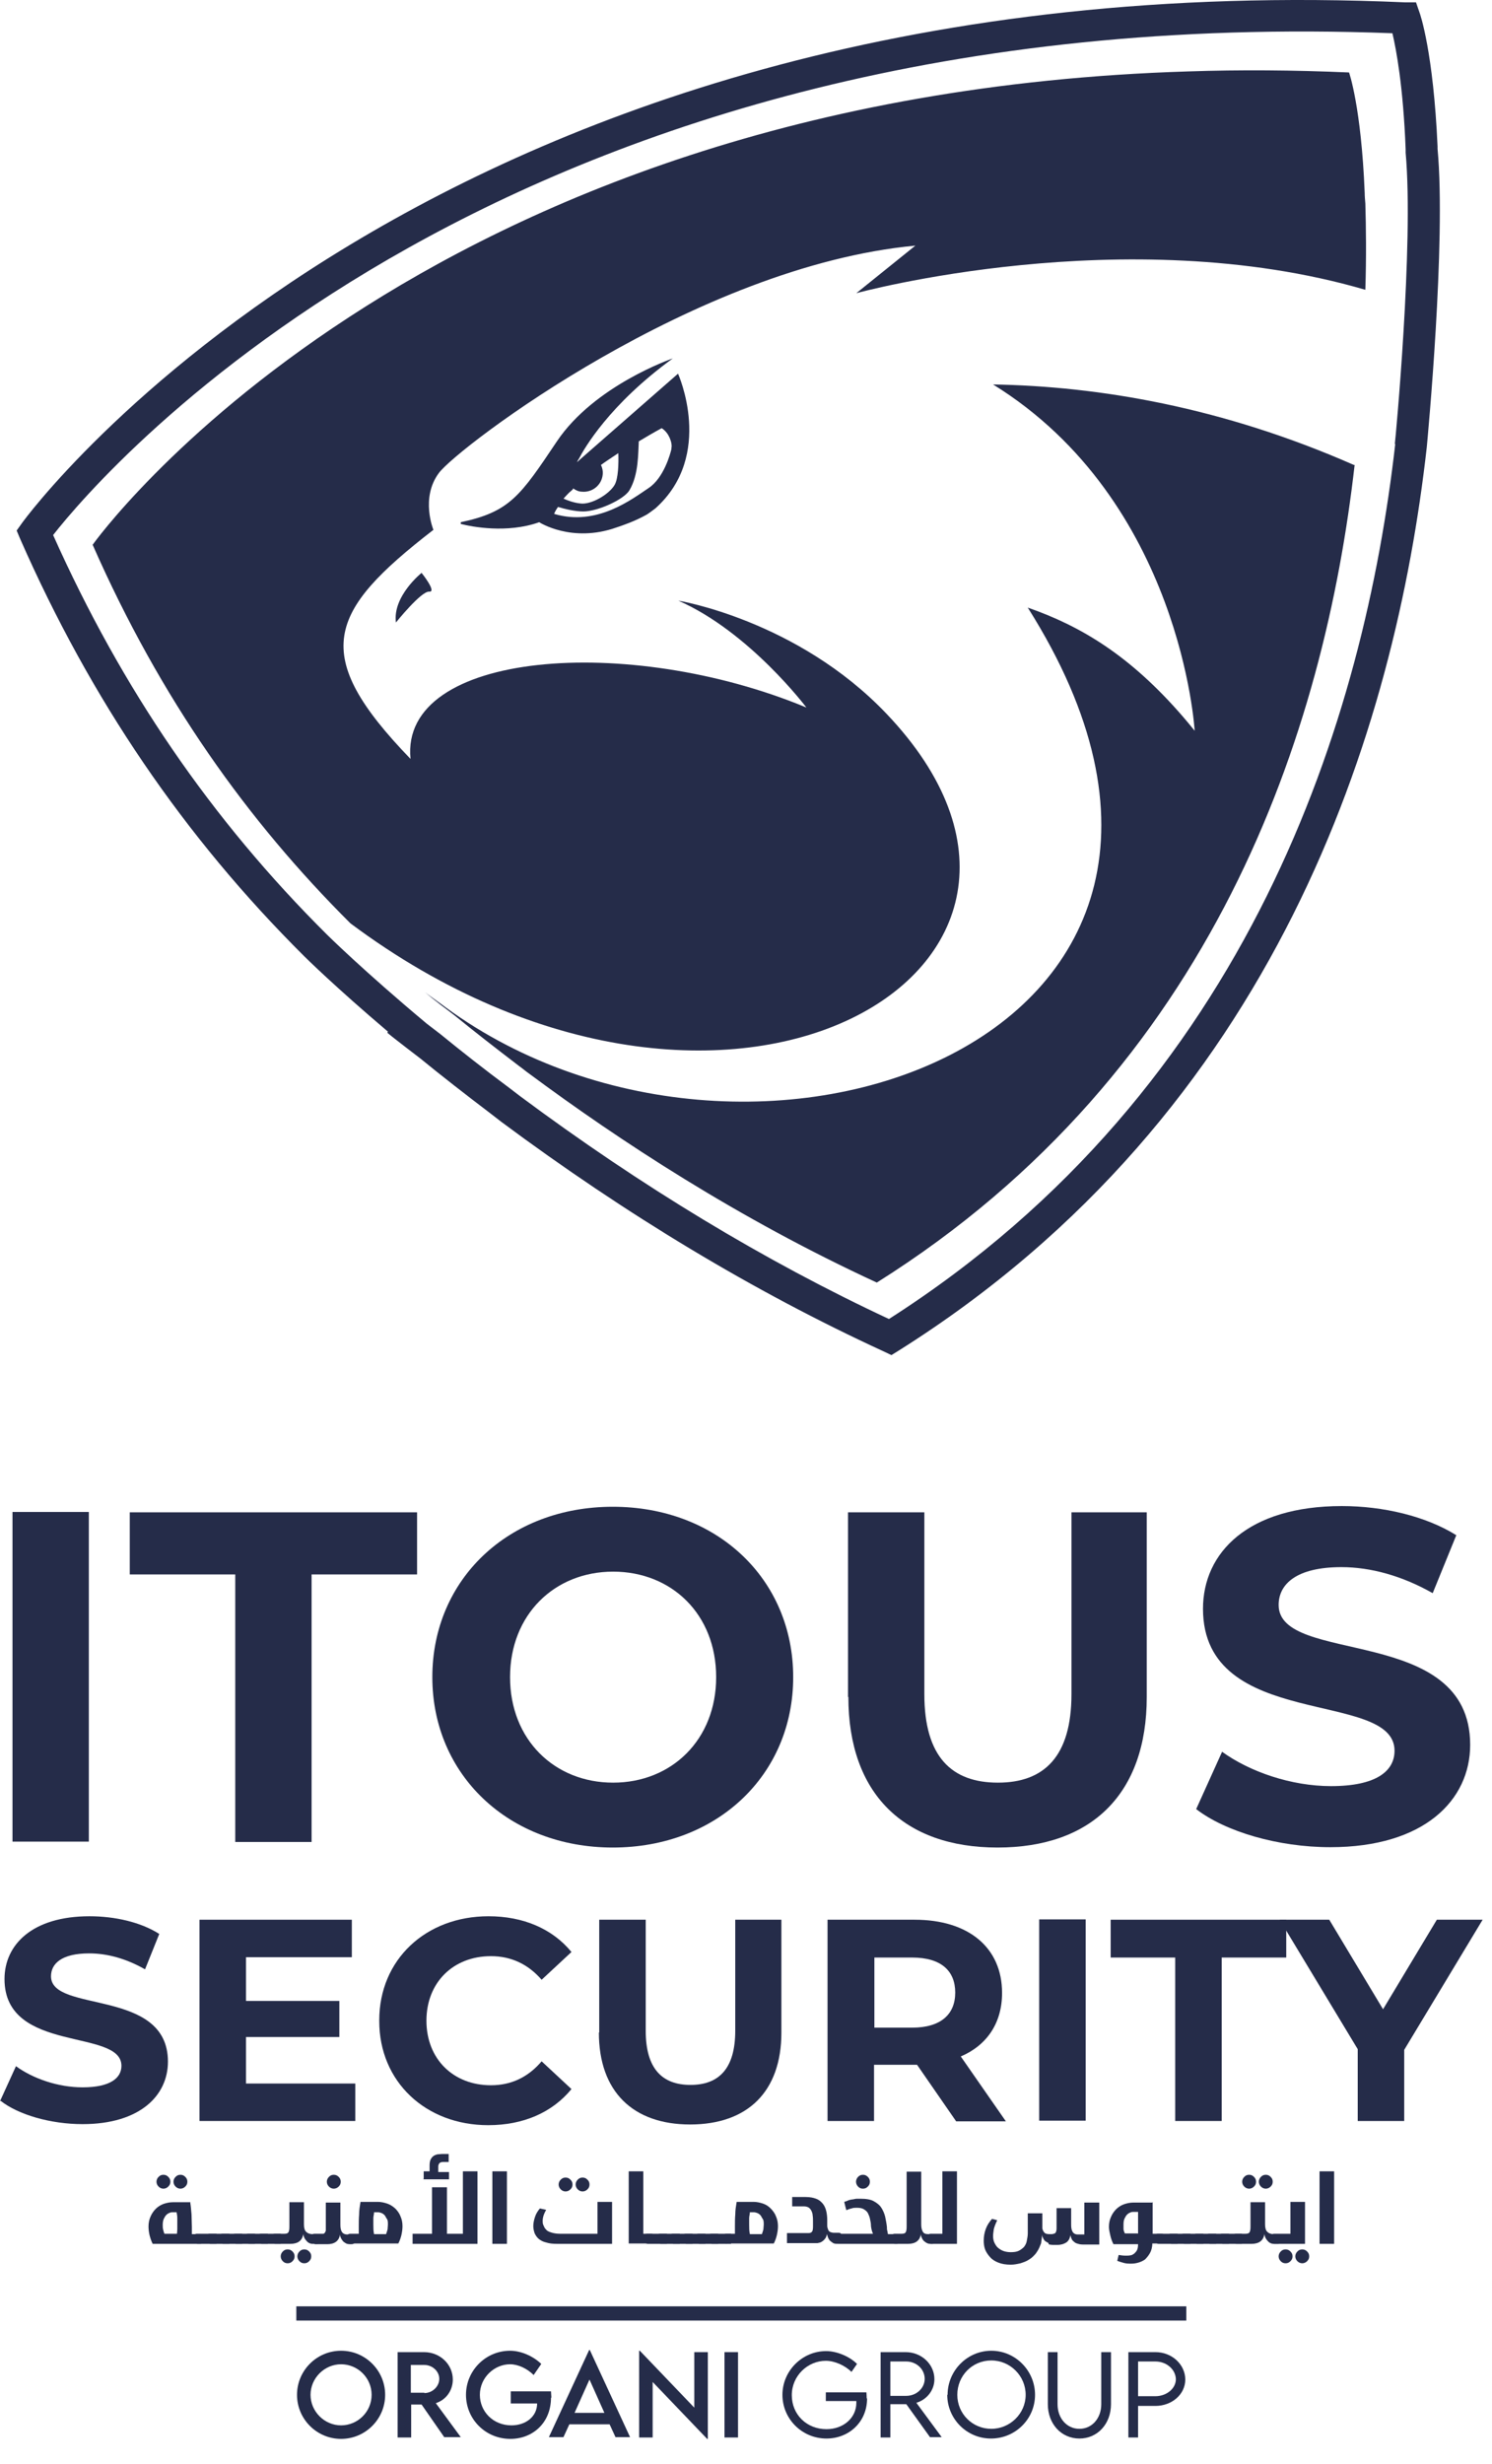 <svg width="43" height="71" viewBox="0 0 43 71" fill="none" xmlns="http://www.w3.org/2000/svg">
<path d="M39.34 8.348C32.42 6.328 24.68 8.448 24.68 8.448L26.381 7.078C20.05 7.668 13.191 12.898 12.65 13.628C12.111 14.348 12.491 15.268 12.491 15.268C9.44 17.628 8.911 18.848 11.831 21.868C11.521 18.758 18.11 18.258 23.241 20.388C23.241 20.388 21.601 18.208 19.55 17.308C19.55 17.308 22.98 17.868 25.55 20.568C32.49 27.858 20.971 34.718 10.101 26.608C7.13 23.648 4.63 20.148 2.67 15.698C2.67 15.698 11.861 2.748 34.24 2.058C35.73 2.008 37.27 2.018 38.88 2.088C38.88 2.088 39.23 3.068 39.331 5.558C39.331 5.648 39.34 5.758 39.35 5.868C39.37 6.578 39.38 7.388 39.35 8.348H39.34ZM28.62 11.078C34.05 14.438 34.431 21.058 34.431 21.058C34.321 20.918 34.2 20.778 34.09 20.648C32.56 18.878 31.14 18.038 29.62 17.508C37.52 29.998 21.441 35.598 12.63 28.868C12.511 28.778 12.38 28.688 12.271 28.598C12.421 28.728 12.581 28.838 12.73 28.958C12.57 28.838 12.411 28.728 12.251 28.598C12.53 28.838 12.831 29.048 13.111 29.268C13.661 29.718 14.28 30.198 14.96 30.718C15.06 30.788 15.15 30.868 15.251 30.938C17.851 32.868 21.28 35.118 25.27 36.958C35.011 30.838 38.17 21.048 39.041 13.398C39.041 13.398 39.031 13.398 39.02 13.398C35.221 11.728 31.66 11.128 28.601 11.078H28.62ZM11.411 17.938C11.411 17.938 12.14 17.028 12.37 17.048C12.601 17.068 12.15 16.508 12.15 16.508C12.15 16.508 11.31 17.178 11.411 17.938ZM16.671 13.238C16.64 13.288 16.631 13.318 16.631 13.318L16.73 13.228L19.541 10.768C19.541 10.768 20.601 13.118 18.89 14.648C18.89 14.648 18.68 14.808 18.64 14.828C18.3 15.018 17.98 15.128 17.77 15.198C16.48 15.658 15.54 15.048 15.54 15.048C14.611 15.378 13.591 15.178 13.28 15.098C13.28 15.078 13.28 15.068 13.28 15.048C14.691 14.748 14.991 14.298 16.05 12.718C17.131 11.108 19.36 10.338 19.39 10.328C17.561 11.658 16.84 12.918 16.68 13.228L16.671 13.238ZM18.14 14.128C17.98 14.398 17.221 14.738 16.811 14.738C16.57 14.738 16.28 14.668 16.081 14.608C15.991 14.738 15.97 14.808 15.97 14.808C17.201 15.178 18.221 14.378 18.701 14.058C19.131 13.768 19.32 13.078 19.351 12.938C19.351 12.928 19.351 12.918 19.351 12.908C19.381 12.778 19.291 12.598 19.291 12.598C19.21 12.418 19.07 12.338 19.07 12.338C18.831 12.468 18.61 12.598 18.41 12.718C18.39 13.048 18.41 13.678 18.14 14.128ZM16.52 14.088C16.52 14.088 16.451 14.158 16.41 14.188C16.351 14.248 16.291 14.308 16.241 14.368C16.351 14.418 16.53 14.488 16.73 14.508C17.041 14.548 17.55 14.248 17.71 13.978C17.82 13.798 17.831 13.348 17.82 13.058C17.64 13.178 17.471 13.288 17.32 13.398C17.36 13.478 17.381 13.578 17.37 13.678C17.34 13.978 17.07 14.198 16.77 14.168C16.671 14.168 16.581 14.118 16.511 14.068L16.52 14.088ZM41.431 4.288V4.218C41.31 1.508 40.931 0.408 40.91 0.358L40.81 0.068H40.501C12.48 -1.172 0.74 14.918 0.63 15.078L0.48 15.288L0.581 15.528C2.621 20.168 5.301 24.108 8.771 27.558C8.811 27.598 9.66 28.438 11.181 29.728L11.161 29.758C11.341 29.908 11.53 30.048 11.72 30.198C11.851 30.298 11.98 30.398 12.111 30.498C12.71 30.988 13.39 31.518 14.14 32.088L14.45 32.328C18.041 34.998 21.741 37.228 25.46 38.938L25.691 39.048L25.901 38.918C36.821 32.048 40.211 20.978 41.12 12.888C41.141 12.648 41.681 6.978 41.431 4.288ZM40.211 12.798C39.321 20.628 36.071 31.328 25.62 38.008C22.041 36.338 18.471 34.178 14.991 31.588L14.691 31.358C13.95 30.808 13.28 30.278 12.691 29.798C12.56 29.698 12.431 29.598 12.3 29.498C10.48 27.978 9.43 26.938 9.42 26.928C6.09 23.618 3.511 19.848 1.531 15.418C2.971 13.578 14.581 -0.022 40.13 0.958C40.24 1.428 40.441 2.488 40.511 4.298V4.398C40.751 7.028 40.211 12.738 40.2 12.788L40.211 12.798Z" fill="#252C49"/>
<path d="M5.48 63.448C5.5 63.568 5.51 63.688 5.52 63.808C5.52 63.928 5.53 64.048 5.53 64.168C5.53 64.238 5.53 64.298 5.53 64.378H5.78C5.78 64.378 5.84 64.378 5.85 64.398C5.86 64.408 5.87 64.428 5.87 64.458V64.578C5.87 64.578 5.87 64.628 5.85 64.638C5.84 64.648 5.81 64.658 5.78 64.658H4.4C4.36 64.578 4.33 64.488 4.31 64.408C4.29 64.318 4.28 64.238 4.28 64.158C4.28 64.048 4.3 63.958 4.34 63.868C4.38 63.778 4.43 63.708 4.49 63.648C4.55 63.588 4.63 63.538 4.71 63.508C4.8 63.478 4.89 63.458 4.98 63.458H5.47L5.48 63.448ZM4.51 62.868C4.51 62.818 4.53 62.768 4.57 62.728C4.61 62.688 4.65 62.668 4.71 62.668C4.77 62.668 4.81 62.688 4.85 62.728C4.89 62.768 4.91 62.808 4.91 62.868C4.91 62.928 4.89 62.968 4.85 63.008C4.81 63.048 4.76 63.068 4.71 63.068C4.66 63.068 4.61 63.048 4.57 63.008C4.53 62.968 4.51 62.918 4.51 62.868ZM5.1 64.368C5.1 64.368 5.11 64.278 5.11 64.238C5.11 64.198 5.11 64.148 5.11 64.108C5.11 64.048 5.11 63.978 5.11 63.918C5.11 63.858 5.1 63.798 5.09 63.748H4.96C4.96 63.748 4.91 63.748 4.88 63.768C4.85 63.778 4.82 63.798 4.79 63.828C4.76 63.858 4.74 63.898 4.72 63.938C4.7 63.988 4.69 64.038 4.69 64.108C4.69 64.158 4.69 64.198 4.7 64.238C4.71 64.278 4.72 64.328 4.74 64.368H5.09H5.1ZM5 62.868C5 62.818 5.02 62.768 5.06 62.728C5.1 62.688 5.14 62.668 5.2 62.668C5.26 62.668 5.3 62.688 5.34 62.728C5.38 62.768 5.4 62.808 5.4 62.868C5.4 62.928 5.38 62.968 5.34 63.008C5.3 63.048 5.25 63.068 5.2 63.068C5.15 63.068 5.1 63.048 5.06 63.008C5.02 62.968 5 62.918 5 62.868Z" fill="#252C49"/>
<path d="M6.24 64.658H5.69C5.69 64.658 5.64 64.658 5.63 64.628C5.63 64.608 5.62 64.578 5.62 64.538V64.428C5.62 64.428 5.62 64.388 5.63 64.378C5.64 64.368 5.66 64.368 5.69 64.368H6.24V64.658Z" fill="#252C49"/>
<path d="M6.61 64.658H6.06C6.06 64.658 6.01 64.658 6 64.628C6 64.608 5.99 64.578 5.99 64.538V64.428C5.99 64.428 5.99 64.388 6 64.378C6.01 64.368 6.03 64.368 6.06 64.368H6.61V64.658Z" fill="#252C49"/>
<path d="M6.98 64.658H6.43C6.43 64.658 6.38 64.658 6.37 64.628C6.37 64.608 6.36 64.578 6.36 64.538V64.428C6.36 64.428 6.36 64.388 6.37 64.378C6.38 64.368 6.4 64.368 6.43 64.368H6.98V64.658Z" fill="#252C49"/>
<path d="M7.35 64.658H6.8C6.8 64.658 6.75 64.658 6.74 64.628C6.74 64.608 6.73 64.578 6.73 64.538V64.428C6.73 64.428 6.73 64.388 6.74 64.378C6.75 64.368 6.77 64.368 6.8 64.368H7.35V64.658Z" fill="#252C49"/>
<path d="M7.721 64.658H7.171C7.171 64.658 7.121 64.658 7.111 64.628C7.111 64.608 7.101 64.578 7.101 64.538V64.428C7.101 64.428 7.101 64.388 7.111 64.378C7.121 64.368 7.141 64.368 7.171 64.368H7.721V64.658Z" fill="#252C49"/>
<path d="M8.091 64.658H7.541C7.541 64.658 7.491 64.658 7.481 64.628C7.481 64.608 7.471 64.578 7.471 64.538V64.428C7.471 64.428 7.471 64.388 7.481 64.378C7.491 64.368 7.511 64.368 7.541 64.368H8.091V64.658Z" fill="#252C49"/>
<path d="M7.93 64.658C7.93 64.658 7.87 64.658 7.86 64.638C7.85 64.618 7.84 64.598 7.84 64.578V64.448C7.84 64.448 7.84 64.408 7.86 64.388C7.87 64.378 7.89 64.368 7.93 64.368H8.19C8.25 64.368 8.29 64.358 8.31 64.328C8.33 64.298 8.34 64.248 8.34 64.168V63.458H8.76V64.098C8.76 64.198 8.78 64.268 8.82 64.308C8.86 64.348 8.92 64.378 9.01 64.378H9.14C9.14 64.378 9.2 64.378 9.21 64.398C9.22 64.408 9.23 64.428 9.23 64.458V64.578C9.23 64.578 9.23 64.628 9.21 64.638C9.2 64.648 9.17 64.658 9.14 64.658H9.05C9.05 64.658 9.02 64.658 9.01 64.658C8.93 64.658 8.87 64.618 8.83 64.568C8.78 64.518 8.75 64.448 8.74 64.378C8.71 64.568 8.58 64.658 8.37 64.658H7.93ZM8.09 65.018C8.09 64.968 8.11 64.918 8.15 64.878C8.19 64.838 8.23 64.818 8.29 64.818C8.35 64.818 8.39 64.838 8.43 64.878C8.47 64.918 8.49 64.958 8.49 65.018C8.49 65.078 8.47 65.118 8.43 65.158C8.39 65.198 8.35 65.218 8.29 65.218C8.23 65.218 8.19 65.198 8.15 65.158C8.11 65.118 8.09 65.068 8.09 65.018ZM8.57 65.018C8.57 64.968 8.59 64.918 8.63 64.878C8.67 64.838 8.71 64.818 8.77 64.818C8.83 64.818 8.87 64.838 8.91 64.878C8.95 64.918 8.97 64.958 8.97 65.018C8.97 65.078 8.95 65.118 8.91 65.158C8.87 65.198 8.83 65.218 8.77 65.218C8.71 65.218 8.67 65.198 8.63 65.158C8.59 65.118 8.57 65.068 8.57 65.018Z" fill="#252C49"/>
<path d="M9.07 64.658C9.07 64.658 9.01 64.658 9 64.638C8.99 64.618 8.98 64.598 8.98 64.578V64.448C8.98 64.448 8.98 64.408 9 64.388C9.01 64.378 9.03 64.368 9.07 64.368H9.23C9.23 64.368 9.29 64.368 9.31 64.368C9.33 64.368 9.35 64.358 9.36 64.338C9.37 64.328 9.38 64.308 9.39 64.278C9.39 64.248 9.39 64.218 9.39 64.178V63.468H9.81V64.108C9.81 64.188 9.82 64.258 9.85 64.308C9.88 64.358 9.931 64.388 10.011 64.388H10.13C10.13 64.388 10.191 64.388 10.2 64.408C10.21 64.418 10.22 64.438 10.22 64.468V64.588C10.22 64.588 10.22 64.638 10.2 64.648C10.191 64.658 10.161 64.668 10.13 64.668H10.091C10.091 64.668 10.011 64.668 9.98 64.648C9.95 64.638 9.921 64.608 9.89 64.588C9.87 64.558 9.841 64.528 9.831 64.498C9.811 64.468 9.8 64.428 9.8 64.388C9.77 64.578 9.64 64.668 9.43 64.668H9.07V64.658ZM9.42 62.868C9.42 62.818 9.44 62.768 9.48 62.728C9.52 62.688 9.56 62.668 9.62 62.668C9.68 62.668 9.72 62.688 9.761 62.728C9.8 62.768 9.82 62.808 9.82 62.868C9.82 62.928 9.8 62.968 9.761 63.008C9.72 63.048 9.67 63.068 9.62 63.068C9.57 63.068 9.52 63.048 9.48 63.008C9.44 62.968 9.42 62.918 9.42 62.868Z" fill="#252C49"/>
<path d="M10.1 64.658C10.1 64.658 10.04 64.658 10.03 64.638C10.02 64.618 10.01 64.598 10.01 64.578V64.448C10.01 64.448 10.01 64.408 10.03 64.388C10.04 64.378 10.06 64.368 10.1 64.368H10.34C10.34 64.368 10.34 64.298 10.34 64.268V64.168C10.34 64.048 10.34 63.928 10.35 63.808C10.35 63.688 10.37 63.568 10.39 63.448H10.89C10.98 63.448 11.07 63.468 11.16 63.498C11.25 63.528 11.32 63.578 11.39 63.638C11.45 63.698 11.51 63.778 11.54 63.858C11.58 63.948 11.6 64.038 11.6 64.148C11.6 64.228 11.59 64.308 11.57 64.398C11.55 64.488 11.52 64.568 11.48 64.648H10.11L10.1 64.658ZM11.13 64.368C11.13 64.368 11.16 64.288 11.17 64.238C11.17 64.198 11.18 64.148 11.18 64.108C11.18 64.038 11.18 63.978 11.15 63.938C11.12 63.898 11.11 63.858 11.08 63.828C11.05 63.798 11.02 63.778 10.99 63.768C10.96 63.758 10.93 63.748 10.91 63.748H10.78C10.78 63.808 10.76 63.858 10.76 63.918C10.76 63.978 10.76 64.038 10.76 64.108C10.76 64.198 10.76 64.288 10.78 64.378H11.13V64.368Z" fill="#252C49"/>
<path d="M13.341 64.368V62.568H13.761V64.658H11.891V64.368H12.451V63.028H12.881V64.368H13.341ZM12.211 62.778V62.568H12.381V62.398C12.381 62.328 12.391 62.268 12.411 62.228C12.431 62.188 12.461 62.148 12.491 62.128C12.521 62.108 12.561 62.088 12.611 62.078C12.651 62.078 12.701 62.068 12.741 62.068H12.931V62.298H12.771C12.771 62.298 12.701 62.298 12.671 62.328C12.651 62.348 12.631 62.378 12.631 62.428V62.588H12.941V62.798H12.201L12.211 62.778Z" fill="#252C49"/>
<path d="M14.19 62.568H14.61V64.658H14.19V62.568Z" fill="#252C49"/>
<path d="M16.06 64.658C15.93 64.658 15.83 64.648 15.74 64.618C15.65 64.598 15.58 64.558 15.53 64.518C15.48 64.478 15.44 64.418 15.41 64.358C15.39 64.298 15.37 64.228 15.37 64.148C15.37 64.058 15.39 63.968 15.42 63.878C15.45 63.788 15.5 63.708 15.56 63.638L15.74 63.678C15.74 63.678 15.69 63.768 15.67 63.828C15.65 63.888 15.64 63.938 15.64 63.998C15.64 64.038 15.64 64.078 15.66 64.118C15.68 64.158 15.69 64.198 15.73 64.238C15.76 64.278 15.81 64.308 15.88 64.328C15.94 64.348 16.03 64.368 16.14 64.368H17.22V63.448H17.64V64.658H16.05H16.06ZM16.1 62.948C16.1 62.898 16.12 62.848 16.16 62.808C16.2 62.768 16.24 62.748 16.3 62.748C16.36 62.748 16.4 62.768 16.44 62.808C16.48 62.848 16.5 62.888 16.5 62.948C16.5 63.008 16.48 63.048 16.44 63.088C16.4 63.128 16.35 63.148 16.3 63.148C16.25 63.148 16.2 63.128 16.16 63.088C16.12 63.048 16.1 62.998 16.1 62.948ZM16.59 62.948C16.59 62.898 16.61 62.848 16.65 62.808C16.69 62.768 16.73 62.748 16.79 62.748C16.85 62.748 16.89 62.768 16.93 62.808C16.97 62.848 16.99 62.888 16.99 62.948C16.99 63.008 16.97 63.048 16.93 63.088C16.89 63.128 16.84 63.148 16.79 63.148C16.74 63.148 16.69 63.128 16.65 63.088C16.61 63.048 16.59 62.998 16.59 62.948Z" fill="#252C49"/>
<path d="M18.12 62.568H18.54V64.368H18.76C18.76 64.368 18.82 64.368 18.83 64.388C18.84 64.398 18.85 64.418 18.85 64.448V64.568C18.85 64.568 18.85 64.618 18.83 64.628C18.82 64.638 18.79 64.648 18.76 64.648H18.12V62.558V62.568Z" fill="#252C49"/>
<path d="M19.221 64.658H18.671C18.671 64.658 18.621 64.658 18.611 64.628C18.611 64.608 18.601 64.578 18.601 64.538V64.428C18.601 64.428 18.601 64.388 18.611 64.378C18.621 64.368 18.641 64.368 18.671 64.368H19.221V64.658Z" fill="#252C49"/>
<path d="M19.591 64.658H19.041C19.041 64.658 18.991 64.658 18.981 64.628C18.981 64.608 18.971 64.578 18.971 64.538V64.428C18.971 64.428 18.971 64.388 18.981 64.378C18.991 64.368 19.011 64.368 19.041 64.368H19.591V64.658Z" fill="#252C49"/>
<path d="M19.96 64.658H19.41C19.41 64.658 19.36 64.658 19.35 64.628C19.35 64.608 19.34 64.578 19.34 64.538V64.428C19.34 64.428 19.34 64.388 19.35 64.378C19.36 64.368 19.38 64.368 19.41 64.368H19.96V64.658Z" fill="#252C49"/>
<path d="M20.33 64.658H19.78C19.78 64.658 19.73 64.658 19.72 64.628C19.72 64.608 19.71 64.578 19.71 64.538V64.428C19.71 64.428 19.71 64.388 19.72 64.378C19.73 64.368 19.75 64.368 19.78 64.368H20.33V64.658Z" fill="#252C49"/>
<path d="M20.7 64.658H20.15C20.15 64.658 20.1 64.658 20.09 64.628C20.09 64.608 20.08 64.578 20.08 64.538V64.428C20.08 64.428 20.08 64.388 20.09 64.378C20.1 64.368 20.12 64.368 20.15 64.368H20.7V64.658Z" fill="#252C49"/>
<path d="M21.07 64.658H20.52C20.52 64.658 20.47 64.658 20.46 64.628C20.46 64.608 20.45 64.578 20.45 64.538V64.428C20.45 64.428 20.45 64.388 20.46 64.378C20.47 64.368 20.49 64.368 20.52 64.368H21.07V64.658Z" fill="#252C49"/>
<path d="M20.941 64.658C20.941 64.658 20.881 64.658 20.871 64.638C20.861 64.618 20.851 64.598 20.851 64.578V64.448C20.851 64.448 20.851 64.408 20.871 64.388C20.881 64.378 20.901 64.368 20.941 64.368H21.181C21.181 64.368 21.181 64.298 21.181 64.268V64.168C21.181 64.048 21.181 63.928 21.191 63.808C21.191 63.688 21.211 63.568 21.231 63.448H21.721C21.811 63.448 21.901 63.468 21.991 63.498C22.081 63.528 22.151 63.578 22.211 63.638C22.271 63.698 22.331 63.778 22.361 63.858C22.401 63.948 22.421 64.038 22.421 64.148C22.421 64.228 22.411 64.308 22.391 64.398C22.371 64.488 22.341 64.568 22.301 64.648H20.931L20.941 64.658ZM21.961 64.368C21.961 64.368 21.991 64.288 22.001 64.238C22.001 64.198 22.011 64.148 22.011 64.108C22.011 64.038 22.011 63.978 21.981 63.938C21.951 63.898 21.941 63.858 21.911 63.828C21.881 63.798 21.851 63.778 21.821 63.768C21.791 63.758 21.761 63.748 21.741 63.748H21.611C21.611 63.808 21.591 63.858 21.591 63.918C21.591 63.978 21.591 64.038 21.591 64.108C21.591 64.198 21.591 64.288 21.611 64.378H21.961V64.368Z" fill="#252C49"/>
<path d="M24.121 64.658C24.121 64.658 24.031 64.658 24.001 64.628C23.971 64.608 23.941 64.588 23.911 64.558C23.891 64.528 23.871 64.498 23.861 64.468C23.851 64.438 23.841 64.408 23.831 64.378C23.821 64.438 23.801 64.488 23.771 64.518C23.741 64.558 23.711 64.578 23.681 64.598C23.651 64.618 23.611 64.628 23.561 64.638C23.521 64.638 23.471 64.638 23.431 64.638H22.681V64.348H23.291C23.341 64.348 23.381 64.338 23.401 64.308C23.421 64.288 23.431 64.238 23.431 64.158V64.018C23.431 63.948 23.431 63.898 23.421 63.838C23.421 63.788 23.401 63.738 23.381 63.698C23.361 63.658 23.331 63.628 23.301 63.608C23.261 63.588 23.221 63.578 23.161 63.578H22.831V63.308H23.221C23.341 63.308 23.441 63.328 23.521 63.358C23.601 63.388 23.661 63.438 23.711 63.498C23.761 63.558 23.791 63.628 23.811 63.708C23.831 63.788 23.841 63.878 23.841 63.968C23.841 64.038 23.841 64.098 23.841 64.138C23.841 64.188 23.861 64.228 23.871 64.258C23.881 64.288 23.911 64.308 23.931 64.318C23.961 64.328 23.991 64.338 24.031 64.338H24.161C24.161 64.338 24.221 64.338 24.231 64.358C24.241 64.378 24.251 64.388 24.251 64.418V64.538C24.251 64.538 24.251 64.588 24.231 64.598C24.221 64.608 24.191 64.618 24.161 64.618H24.091L24.121 64.658Z" fill="#252C49"/>
<path d="M24.151 64.658C24.151 64.658 24.091 64.658 24.081 64.638C24.071 64.618 24.061 64.598 24.061 64.578V64.448C24.061 64.448 24.061 64.408 24.081 64.388C24.091 64.378 24.111 64.368 24.151 64.368H25.16C25.16 64.368 25.131 64.298 25.12 64.248C25.11 64.208 25.101 64.158 25.101 64.118C25.101 64.048 25.081 63.988 25.071 63.928C25.061 63.868 25.031 63.818 25.011 63.768C24.981 63.718 24.941 63.688 24.891 63.658C24.841 63.628 24.771 63.618 24.691 63.618C24.641 63.618 24.59 63.618 24.541 63.638C24.491 63.648 24.441 63.668 24.391 63.688C24.381 63.648 24.37 63.608 24.36 63.568C24.351 63.528 24.341 63.488 24.331 63.448C24.361 63.438 24.401 63.428 24.441 63.408C24.481 63.388 24.52 63.388 24.561 63.378C24.601 63.378 24.641 63.358 24.691 63.358C24.731 63.358 24.77 63.358 24.811 63.358C24.96 63.358 25.09 63.378 25.18 63.428C25.27 63.478 25.351 63.538 25.401 63.618C25.451 63.698 25.491 63.788 25.511 63.878C25.531 63.978 25.55 64.068 25.561 64.168C25.561 64.208 25.561 64.248 25.571 64.278C25.581 64.308 25.581 64.348 25.591 64.378H25.851C25.851 64.378 25.91 64.378 25.921 64.398C25.93 64.408 25.941 64.428 25.941 64.458V64.578C25.941 64.578 25.941 64.628 25.921 64.638C25.91 64.648 25.881 64.658 25.851 64.658H24.171H24.151ZM24.671 62.868C24.671 62.818 24.691 62.768 24.73 62.728C24.77 62.688 24.811 62.668 24.87 62.668C24.93 62.668 24.971 62.688 25.011 62.728C25.051 62.768 25.071 62.808 25.071 62.868C25.071 62.928 25.051 62.968 25.011 63.008C24.971 63.048 24.93 63.068 24.87 63.068C24.811 63.068 24.77 63.048 24.73 63.008C24.691 62.968 24.671 62.918 24.671 62.868Z" fill="#252C49"/>
<path d="M25.79 64.658C25.79 64.658 25.73 64.658 25.72 64.638C25.71 64.628 25.7 64.598 25.7 64.578V64.448C25.7 64.448 25.7 64.408 25.72 64.388C25.73 64.378 25.75 64.368 25.79 64.368H25.98C26.04 64.368 26.08 64.358 26.1 64.328C26.12 64.298 26.13 64.248 26.13 64.168V62.578H26.55V64.098C26.55 64.178 26.56 64.238 26.59 64.298C26.62 64.358 26.67 64.378 26.75 64.378H26.87C26.87 64.378 26.93 64.378 26.94 64.398C26.95 64.408 26.96 64.428 26.96 64.458V64.578C26.96 64.578 26.96 64.628 26.94 64.638C26.93 64.648 26.9 64.658 26.87 64.658H26.83C26.83 64.658 26.75 64.658 26.72 64.638C26.69 64.628 26.66 64.598 26.63 64.578C26.6 64.548 26.58 64.518 26.57 64.488C26.55 64.458 26.54 64.418 26.54 64.378C26.51 64.568 26.38 64.658 26.17 64.658H25.8H25.79Z" fill="#252C49"/>
<path d="M26.83 64.658C26.83 64.658 26.77 64.658 26.76 64.638C26.75 64.628 26.74 64.598 26.74 64.578V64.448C26.74 64.448 26.74 64.408 26.76 64.388C26.77 64.378 26.79 64.368 26.83 64.368H27.16V62.568H27.58V64.658H26.83Z" fill="#252C49"/>
<path d="M30.221 64.638C30.221 64.638 30.151 64.598 30.121 64.578C30.091 64.548 30.071 64.518 30.061 64.488C30.041 64.458 30.031 64.418 30.031 64.378C30.031 64.468 30.021 64.538 30.011 64.588C30.011 64.638 29.991 64.678 29.981 64.698C29.951 64.788 29.901 64.868 29.851 64.938C29.791 65.008 29.731 65.068 29.661 65.108C29.591 65.158 29.501 65.188 29.411 65.218C29.321 65.238 29.231 65.258 29.131 65.258C28.991 65.258 28.871 65.238 28.771 65.198C28.671 65.158 28.591 65.108 28.531 65.038C28.471 64.968 28.421 64.898 28.391 64.818C28.361 64.738 28.351 64.648 28.351 64.568C28.351 64.448 28.371 64.338 28.411 64.228C28.451 64.118 28.511 64.028 28.591 63.938L28.741 63.978C28.691 64.078 28.661 64.158 28.641 64.238C28.631 64.318 28.621 64.378 28.621 64.428C28.621 64.498 28.631 64.568 28.661 64.628C28.691 64.688 28.721 64.738 28.771 64.778C28.821 64.818 28.871 64.848 28.931 64.868C28.991 64.888 29.061 64.898 29.131 64.898C29.221 64.898 29.301 64.888 29.361 64.858C29.421 64.828 29.471 64.788 29.511 64.748C29.551 64.698 29.581 64.638 29.591 64.578C29.601 64.518 29.621 64.438 29.621 64.358V63.778H30.041V64.098C30.041 64.098 30.041 64.168 30.041 64.208C30.041 64.238 30.061 64.268 30.071 64.298C30.091 64.328 30.111 64.348 30.131 64.358C30.151 64.368 30.191 64.378 30.231 64.378H30.321C30.321 64.378 30.401 64.368 30.421 64.338C30.441 64.308 30.451 64.268 30.451 64.208V63.628H30.871V64.108C30.871 64.188 30.881 64.258 30.911 64.308C30.941 64.358 30.991 64.388 31.061 64.388H31.251V63.468H31.681V64.678H31.241C31.241 64.678 31.151 64.678 31.111 64.668C31.071 64.658 31.031 64.648 30.991 64.628C30.961 64.608 30.931 64.578 30.901 64.548C30.881 64.508 30.861 64.468 30.851 64.408C30.831 64.508 30.791 64.578 30.731 64.618C30.671 64.658 30.581 64.688 30.481 64.688H30.351C30.351 64.688 30.261 64.688 30.221 64.668V64.638Z" fill="#252C49"/>
<path d="M33.22 63.448V64.368H33.47C33.47 64.368 33.53 64.368 33.54 64.388C33.55 64.398 33.56 64.418 33.56 64.448V64.568C33.56 64.568 33.56 64.618 33.54 64.628C33.53 64.638 33.5 64.648 33.47 64.648H33.21C33.21 64.758 33.18 64.858 33.14 64.928C33.1 64.998 33.05 65.058 33 65.108C32.94 65.148 32.88 65.178 32.81 65.198C32.74 65.218 32.68 65.228 32.61 65.228C32.53 65.228 32.46 65.228 32.39 65.208C32.32 65.188 32.25 65.168 32.2 65.148L32.24 64.978C32.31 64.988 32.37 64.998 32.44 64.998C32.49 64.998 32.54 64.998 32.58 64.988C32.62 64.988 32.66 64.958 32.69 64.938C32.72 64.908 32.75 64.878 32.77 64.838C32.79 64.798 32.8 64.738 32.8 64.668H32.09C32.05 64.588 32.02 64.508 32 64.418C31.98 64.328 31.96 64.248 31.96 64.168C31.96 64.058 31.98 63.968 32.02 63.878C32.06 63.788 32.11 63.718 32.17 63.658C32.23 63.598 32.31 63.548 32.39 63.518C32.48 63.488 32.57 63.468 32.66 63.468H33.21L33.22 63.448ZM32.8 64.368V63.738H32.65C32.65 63.738 32.6 63.738 32.57 63.758C32.54 63.768 32.51 63.788 32.48 63.818C32.45 63.848 32.43 63.888 32.41 63.928C32.39 63.968 32.38 64.028 32.38 64.098C32.38 64.148 32.38 64.188 32.38 64.228C32.38 64.268 32.4 64.318 32.42 64.358H32.79L32.8 64.368Z" fill="#252C49"/>
<path d="M33.94 64.658H33.39C33.39 64.658 33.34 64.658 33.33 64.628C33.33 64.608 33.32 64.578 33.32 64.538V64.428C33.32 64.428 33.32 64.388 33.33 64.378C33.34 64.368 33.36 64.368 33.39 64.368H33.94V64.658Z" fill="#252C49"/>
<path d="M34.31 64.658H33.76C33.76 64.658 33.71 64.658 33.7 64.628C33.7 64.608 33.69 64.578 33.69 64.538V64.428C33.69 64.428 33.69 64.388 33.7 64.378C33.71 64.368 33.73 64.368 33.76 64.368H34.31V64.658Z" fill="#252C49"/>
<path d="M34.681 64.658H34.131C34.131 64.658 34.081 64.658 34.071 64.628C34.071 64.608 34.06 64.578 34.06 64.538V64.428C34.06 64.428 34.061 64.388 34.071 64.378C34.081 64.368 34.101 64.368 34.131 64.368H34.681V64.658Z" fill="#252C49"/>
<path d="M35.051 64.658H34.501C34.501 64.658 34.451 64.658 34.441 64.628C34.441 64.608 34.431 64.578 34.431 64.538V64.428C34.431 64.428 34.431 64.388 34.441 64.378C34.451 64.368 34.471 64.368 34.501 64.368H35.051V64.658Z" fill="#252C49"/>
<path d="M35.42 64.658H34.87C34.87 64.658 34.82 64.658 34.81 64.628C34.81 64.608 34.8 64.578 34.8 64.538V64.428C34.8 64.428 34.8 64.388 34.81 64.378C34.82 64.368 34.84 64.368 34.87 64.368H35.42V64.658Z" fill="#252C49"/>
<path d="M35.79 64.658H35.24C35.24 64.658 35.19 64.658 35.18 64.628C35.18 64.608 35.17 64.578 35.17 64.538V64.428C35.17 64.428 35.17 64.388 35.18 64.378C35.19 64.368 35.21 64.368 35.24 64.368H35.79V64.658Z" fill="#252C49"/>
<path d="M35.63 64.658C35.63 64.658 35.57 64.658 35.56 64.638C35.55 64.628 35.54 64.598 35.54 64.578V64.448C35.54 64.448 35.54 64.408 35.56 64.388C35.57 64.378 35.59 64.368 35.63 64.368H35.89C35.95 64.368 35.99 64.358 36.01 64.328C36.03 64.298 36.04 64.248 36.04 64.168V63.458H36.46V64.098C36.46 64.198 36.48 64.268 36.52 64.308C36.56 64.348 36.62 64.378 36.71 64.378H36.84C36.84 64.378 36.9 64.378 36.91 64.398C36.92 64.418 36.93 64.428 36.93 64.458V64.578C36.93 64.578 36.93 64.628 36.91 64.638C36.89 64.648 36.87 64.658 36.84 64.658H36.75C36.75 64.658 36.72 64.658 36.71 64.658C36.63 64.658 36.57 64.618 36.53 64.568C36.48 64.518 36.45 64.448 36.44 64.378C36.41 64.568 36.28 64.658 36.07 64.658H35.63ZM35.8 62.868C35.8 62.818 35.82 62.768 35.86 62.728C35.9 62.688 35.94 62.668 36 62.668C36.06 62.668 36.1 62.688 36.14 62.728C36.18 62.768 36.2 62.808 36.2 62.868C36.2 62.928 36.18 62.968 36.14 63.008C36.1 63.048 36.05 63.068 36 63.068C35.95 63.068 35.9 63.048 35.86 63.008C35.82 62.968 35.8 62.918 35.8 62.868ZM36.28 62.868C36.28 62.818 36.3 62.768 36.34 62.728C36.38 62.688 36.42 62.668 36.48 62.668C36.54 62.668 36.58 62.688 36.62 62.728C36.66 62.768 36.68 62.808 36.68 62.868C36.68 62.928 36.66 62.968 36.62 63.008C36.58 63.048 36.53 63.068 36.48 63.068C36.43 63.068 36.38 63.048 36.34 63.008C36.3 62.968 36.28 62.918 36.28 62.868Z" fill="#252C49"/>
<path d="M36.731 64.658C36.731 64.658 36.671 64.658 36.661 64.638C36.651 64.618 36.641 64.598 36.641 64.578V64.448C36.641 64.448 36.641 64.408 36.661 64.388C36.671 64.378 36.691 64.368 36.731 64.368H37.191V63.448H37.611V64.658H36.721H36.731ZM36.851 65.018C36.851 64.968 36.871 64.918 36.911 64.878C36.951 64.838 36.991 64.818 37.051 64.818C37.111 64.818 37.151 64.838 37.191 64.878C37.231 64.918 37.251 64.958 37.251 65.018C37.251 65.078 37.231 65.118 37.191 65.158C37.151 65.198 37.111 65.218 37.051 65.218C36.991 65.218 36.951 65.198 36.911 65.158C36.871 65.118 36.851 65.068 36.851 65.018ZM37.331 65.018C37.331 64.968 37.351 64.918 37.391 64.878C37.431 64.838 37.471 64.818 37.531 64.818C37.591 64.818 37.631 64.838 37.671 64.878C37.711 64.918 37.731 64.958 37.731 65.018C37.731 65.078 37.711 65.118 37.671 65.158C37.631 65.198 37.581 65.218 37.531 65.218C37.481 65.218 37.431 65.198 37.391 65.158C37.351 65.118 37.331 65.068 37.331 65.018Z" fill="#252C49"/>
<path d="M38.03 62.568H38.45V64.658H38.03V62.568Z" fill="#252C49"/>
<path d="M0 60.548L0.46 59.538C0.95 59.898 1.68 60.148 2.38 60.148C3.18 60.148 3.5 59.878 3.5 59.528C3.5 58.438 0.13 59.188 0.13 57.028C0.13 56.038 0.93 55.218 2.58 55.218C3.31 55.218 4.06 55.388 4.59 55.728L4.18 56.748C3.64 56.438 3.09 56.288 2.57 56.288C1.77 56.288 1.47 56.588 1.47 56.948C1.47 58.018 4.84 57.278 4.84 59.408C4.84 60.378 4.04 61.208 2.38 61.208C1.46 61.208 0.53 60.938 0.02 60.538L0 60.548Z" fill="#252C49"/>
<path d="M10.24 60.038V61.118H5.75V55.318H10.14V56.398H7.09V57.658H9.78V58.698H7.09V60.038H10.25H10.24Z" fill="#252C49"/>
<path d="M10.93 58.218C10.93 56.468 12.27 55.218 14.08 55.218C15.08 55.218 15.92 55.578 16.47 56.248L15.61 57.048C15.22 56.598 14.73 56.368 14.15 56.368C13.06 56.368 12.29 57.128 12.29 58.228C12.29 59.328 13.06 60.088 14.15 60.088C14.73 60.088 15.22 59.858 15.61 59.398L16.47 60.198C15.92 60.868 15.09 61.238 14.07 61.238C12.27 61.238 10.93 59.988 10.93 58.238V58.218Z" fill="#252C49"/>
<path d="M17.27 58.568V55.318H18.61V58.518C18.61 59.618 19.09 60.078 19.9 60.078C20.71 60.078 21.19 59.618 21.19 58.518V55.318H22.52V58.568C22.52 60.278 21.54 61.218 19.89 61.218C18.24 61.218 17.26 60.268 17.26 58.568H17.27Z" fill="#252C49"/>
<path d="M27.55 61.118L26.43 59.498H25.19V61.118H23.85V55.318H26.36C27.91 55.318 28.88 56.118 28.88 57.428C28.88 58.298 28.44 58.938 27.69 59.258L28.99 61.128H27.55V61.118ZM26.29 56.408H25.2V58.428H26.29C27.11 58.428 27.53 58.048 27.53 57.418C27.53 56.788 27.12 56.408 26.29 56.408Z" fill="#252C49"/>
<path d="M29.95 55.308H31.29V61.108H29.95V55.308Z" fill="#252C49"/>
<path d="M33.87 56.408H32.01V55.318H37.07V56.408H35.21V61.118H33.87V56.408Z" fill="#252C49"/>
<path d="M40.47 59.058V61.118H39.13V59.048L36.88 55.318H38.31L39.86 57.898L41.41 55.318H42.73L40.47 59.068V59.058Z" fill="#252C49"/>
<path d="M0.36 43.568H2.56V53.068H0.36V43.568Z" fill="#252C49"/>
<path d="M6.78 45.368H3.74V43.578H12.02V45.368H8.98V53.078H6.78V45.368Z" fill="#252C49"/>
<path d="M12.46 48.328C12.46 45.508 14.66 43.418 17.66 43.418C20.66 43.418 22.86 45.498 22.86 48.328C22.86 51.158 20.65 53.238 17.66 53.238C14.67 53.238 12.46 51.148 12.46 48.328ZM20.64 48.328C20.64 46.518 19.36 45.288 17.67 45.288C15.98 45.288 14.7 46.528 14.7 48.328C14.7 50.128 15.98 51.368 17.67 51.368C19.36 51.368 20.64 50.128 20.64 48.328Z" fill="#252C49"/>
<path d="M24.44 48.898V43.578H26.64V48.818C26.64 50.628 27.43 51.368 28.76 51.368C30.09 51.368 30.88 50.618 30.88 48.818V43.578H33.05V48.898C33.05 51.698 31.45 53.238 28.75 53.238C26.05 53.238 24.45 51.688 24.45 48.898H24.44Z" fill="#252C49"/>
<path d="M34.471 52.138L35.221 50.478C36.021 51.058 37.221 51.468 38.361 51.468C39.661 51.468 40.191 51.038 40.191 50.448C40.191 48.668 34.671 49.888 34.671 46.358C34.671 44.738 35.971 43.398 38.671 43.398C39.861 43.398 41.091 43.688 41.971 44.238L41.291 45.908C40.411 45.408 39.501 45.158 38.661 45.158C37.361 45.158 36.851 45.648 36.851 46.248C36.851 47.998 42.371 46.788 42.371 50.278C42.371 51.868 41.051 53.228 38.341 53.228C36.831 53.228 35.311 52.778 34.471 52.128V52.138Z" fill="#252C49"/>
<path d="M8.56 69.008C8.56 68.308 9.13 67.738 9.83 67.738C10.53 67.738 11.1 68.308 11.1 69.008C11.1 69.708 10.53 70.278 9.83 70.278C9.13 70.278 8.56 69.708 8.56 69.008ZM10.71 69.008C10.71 68.518 10.31 68.128 9.83 68.128C9.35 68.128 8.95 68.528 8.95 69.008C8.95 69.488 9.35 69.888 9.83 69.888C10.31 69.888 10.71 69.498 10.71 69.008Z" fill="#252C49"/>
<path d="M12.81 70.238L12.15 69.288H11.85V70.238H11.46V67.778H12.22C12.68 67.778 13.05 68.128 13.05 68.568C13.05 68.888 12.85 69.158 12.56 69.248L13.28 70.228H12.81V70.238ZM12.23 68.958C12.46 68.958 12.66 68.768 12.66 68.548C12.66 68.328 12.46 68.148 12.23 68.148H11.84V68.948H12.23V68.958Z" fill="#252C49"/>
<path d="M15.88 69.088C15.88 69.818 15.35 70.278 14.71 70.278C13.99 70.278 13.43 69.708 13.43 69.008C13.43 68.308 14 67.738 14.7 67.738C15.01 67.738 15.36 67.888 15.6 68.118L15.38 68.438C15.19 68.248 14.93 68.128 14.7 68.128C14.25 68.128 13.83 68.508 13.83 69.008C13.83 69.488 14.21 69.888 14.74 69.888C15.16 69.888 15.48 69.628 15.48 69.258H14.72V68.908H15.88C15.88 68.968 15.89 69.028 15.89 69.098L15.88 69.088Z" fill="#252C49"/>
<path d="M17.569 69.858H16.409L16.239 70.228H15.819L16.979 67.718H16.999L18.159 70.228H17.739L17.569 69.858ZM17.419 69.528L16.989 68.568L16.559 69.528H17.419Z" fill="#252C49"/>
<path d="M20.4 67.768V70.278H20.38L18.81 68.638V70.238H18.42V67.738H18.44L20.01 69.378V67.778H20.4V67.768Z" fill="#252C49"/>
<path d="M20.88 67.778H21.27V70.238H20.88V67.778Z" fill="#252C49"/>
<path d="M24.99 69.108C24.99 69.798 24.46 70.268 23.82 70.268C23.11 70.268 22.55 69.698 22.55 69.008C22.55 68.318 23.12 67.748 23.81 67.748C24.11 67.748 24.48 67.898 24.7 68.118L24.54 68.348C24.35 68.158 24.05 68.028 23.8 68.028C23.28 68.028 22.82 68.458 22.82 69.018C22.82 69.578 23.25 69.998 23.82 69.998C24.3 69.998 24.68 69.678 24.68 69.238C24.68 69.218 24.68 69.198 24.68 69.188H23.8V68.938H24.97C24.97 68.938 24.98 69.048 24.98 69.118L24.99 69.108Z" fill="#252C49"/>
<path d="M26.81 70.238L26.12 69.278H25.66V70.238H25.38V67.778H26.1C26.56 67.778 26.93 68.128 26.93 68.558C26.93 68.878 26.71 69.148 26.41 69.238L27.14 70.228H26.8L26.81 70.238ZM26.12 69.038C26.41 69.038 26.65 68.818 26.65 68.548C26.65 68.268 26.41 68.048 26.12 68.048H25.66V69.038H26.12Z" fill="#252C49"/>
<path d="M27.31 69.008C27.31 68.308 27.88 67.738 28.57 67.738C29.26 67.738 29.83 68.308 29.83 69.008C29.83 69.708 29.26 70.268 28.56 70.268C27.86 70.268 27.3 69.698 27.3 69.008H27.31ZM29.56 69.008C29.56 68.468 29.12 68.018 28.57 68.018C28.02 68.018 27.59 68.458 27.59 69.008C27.59 69.558 28.03 69.988 28.57 69.988C29.11 69.988 29.56 69.548 29.56 69.008Z" fill="#252C49"/>
<path d="M30.199 69.278V67.778H30.479V69.278C30.479 69.688 30.749 69.988 31.109 69.988C31.469 69.988 31.739 69.688 31.739 69.278V67.778H32.019V69.278C32.019 69.848 31.629 70.268 31.109 70.268C30.589 70.268 30.199 69.848 30.199 69.278Z" fill="#252C49"/>
<path d="M32.52 67.778H33.3C33.779 67.778 34.16 68.138 34.16 68.568C34.16 68.998 33.77 69.328 33.3 69.328H32.8V70.238H32.52V67.778ZM33.889 68.568C33.889 68.288 33.63 68.048 33.3 68.048H32.8V69.048H33.3C33.62 69.048 33.889 68.828 33.889 68.558V68.568Z" fill="#252C49"/>
<path d="M34.19 66.458H8.54V66.868H34.19V66.458Z" fill="#252C49"/>
</svg>
